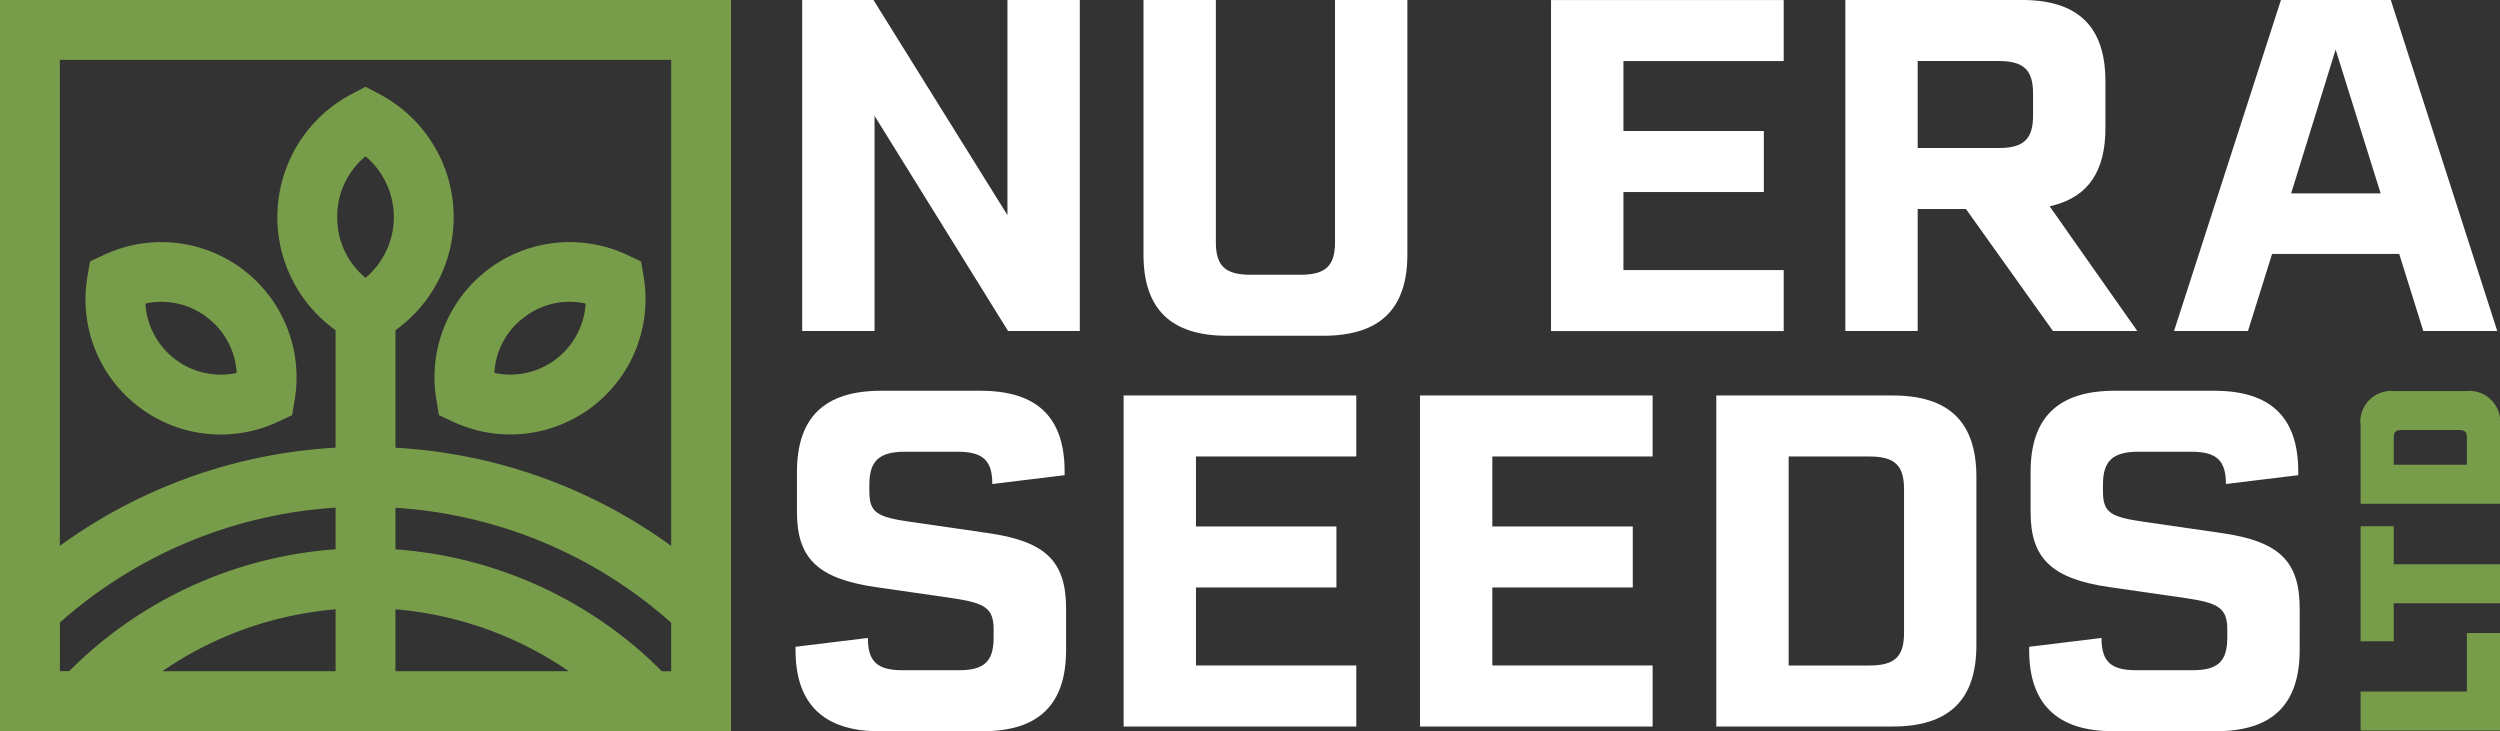 <svg id="Group_1" data-name="Group 1" xmlns="http://www.w3.org/2000/svg" width="210.45" height="61.556" viewBox="0 0 210.45 61.556">
  <rect x="0" y="0" width="210.45" height="61.556" fill="#333333" stroke="none"/>
  <path id="Path_1" data-name="Path 1" d="M459.83,483.327V455.461H453.74v18.111l-11.278-18.111h-6v27.865h6.091V465.213l11.239,18.114Z" transform="translate(-368.933 -455.461)" fill="#fff"/>
  <path id="Path_2" data-name="Path 2" d="M522.417,483.725H530.5c4.768,0,7.086-2.24,7.086-6.847V455.461h-6.091v20.381c0,2-.788,2.747-2.906,2.747h-4.22c-2.118,0-2.906-.744-2.906-2.747V455.461h-6.091v21.416C515.371,481.485,517.676,483.725,522.417,483.725Z" transform="translate(-419.113 -455.461)" fill="#fff"/>
  <path id="Path_3" data-name="Path 3" d="M629.192,460.6v-5.135H609.606v27.865h19.586v-5.135H615.7v-6.568H627.52v-5.136H615.7V460.6Z" transform="translate(-479.04 -455.461)" fill="#fff"/>
  <path id="Path_4" data-name="Path 4" d="M687.879,473.157l7.254,10.17h7.1l-7.378-10.494.332-.087c2.934-.771,4.36-2.9,4.36-6.5v-3.941c0-4.607-2.3-6.847-7.046-6.847H677.653v27.866h6.091v-10.27h4.066Zm-4.135-12.56h6.807c2.118,0,2.906.744,2.906,2.747v1.831c0,2-.787,2.747-2.906,2.747h-6.807Z" transform="translate(-522.313 -455.461)" fill="#fff"/>
  <path id="Path_5" data-name="Path 5" d="M772.607,476.838l.054.167,1.977,6.322h6.225L771.9,455.461h-9.247l-9,27.866h6.223l2.03-6.488Zm-9-5.405,3.65-11.8,3.789,12.108h-7.537Z" transform="translate(-570.643 -455.461)" fill="#fff"/>
  <path id="Path_6" data-name="Path 6" d="M441.978,574.475h8.678c4.742,0,7.046-2.24,7.046-6.847v-3.463c0-4.007-1.717-5.674-6.562-6.372l-6.609-.955c-2.708-.4-3.389-.739-3.389-2.545v-.6c0-1.976.837-2.746,2.985-2.746h4.458c2.119,0,2.906.734,2.906,2.707v.009l6.088-.743c0-.058,0-.147,0-.3,0-4.581-2.318-6.807-7.086-6.807h-8.36c-4.768,0-7.086,2.24-7.086,6.847v3.384c0,3.888,1.79,5.594,6.6,6.292l6.607.955c2.554.393,3.349.8,3.349,2.585v.716c0,2-.788,2.746-2.905,2.746h-4.777c-2.118,0-2.905-.734-2.905-2.707v-.009l-6.089.743c0,.067,0,.167,0,.3C434.932,572.184,437.3,574.475,441.978,574.475Z" transform="translate(-367.959 -512.919)" fill="#fff"/>
  <path id="Path_7" data-name="Path 7" d="M530.364,552.041v-5.136H510.778v27.866h19.586v-5.136H516.869v-6.568h11.823v-5.136H516.869v-5.891Z" transform="translate(-416.192 -513.614)" fill="#fff"/>
  <path id="Path_8" data-name="Path 8" d="M598.884,552.041v-5.136H579.3v27.866h19.585v-5.136H585.39v-6.568h11.823v-5.136H585.39v-5.891Z" transform="translate(-459.766 -513.614)" fill="#fff"/>
  <path id="Path_9" data-name="Path 9" d="M662.668,546.906H647.82v27.866h14.848c4.741,0,7.046-2.24,7.046-6.847V553.753C669.714,549.146,667.41,546.906,662.668,546.906Zm.955,19.984c0,2-.787,2.746-2.906,2.746h-6.807V552.042h6.807c2.118,0,2.906.745,2.906,2.747Z" transform="translate(-503.341 -513.614)" fill="#fff"/>
  <path id="Path_10" data-name="Path 10" d="M742.936,564.164c0-4.007-1.717-5.674-6.562-6.372l-6.609-.955c-2.708-.4-3.389-.739-3.389-2.545v-.6c0-1.976.837-2.746,2.985-2.746h4.459c2.118,0,2.906.734,2.906,2.707v.009l6.088-.742c0-.058,0-.147,0-.3,0-4.581-2.318-6.807-7.085-6.807h-8.36c-4.768,0-7.085,2.24-7.085,6.847v3.384c0,3.888,1.789,5.594,6.6,6.292l6.608.955c2.554.393,3.349.8,3.349,2.585v.716c0,2-.787,2.746-2.906,2.746h-4.777c-2.119,0-2.906-.734-2.906-2.707v-.009l-6.089.743c0,.07,0,.173,0,.3,0,4.517,2.371,6.807,7.047,6.807h8.678c4.742,0,7.046-2.24,7.046-6.847Z" transform="translate(-549.348 -512.919)" fill="#fff"/>
  <g id="Group_1-2" data-name="Group 1" transform="translate(198.715 32.922)">
    <path id="Path_11" data-name="Path 11" d="M805.736,606.762h-8.945v3.282h11.736v-8.206h-2.791Z" transform="translate(-796.791 -581.469)" fill="#789d4a"/>
    <path id="Path_12" data-name="Path 12" d="M799.581,577.137h-2.79v9.684h2.79v-3.2h8.945v-3.282h-8.945Z" transform="translate(-796.791 -565.761)" fill="#789d4a"/>
    <path id="Path_13" data-name="Path 13" d="M805.638,545.89H799.68a2.607,2.607,0,0,0-2.889,2.938v6.549h11.735v-6.549A2.606,2.606,0,0,0,805.638,545.89Zm.1,6.2h-6.155v-2.266c0-.492.164-.656.64-.656H805.1c.476,0,.64.164.64.656Z" transform="translate(-796.791 -545.89)" fill="#789d4a"/>
  </g>
  <g id="Group_2" data-name="Group 2">
    <path id="Path_14" data-name="Path 14" d="M250.975,455.461V517h61.539V455.461Zm56.5,5.039v40.917c-.4-.291-.8-.578-1.211-.854a43.578,43.578,0,0,0-22-7.412v-9.894a11.7,11.7,0,0,0-1.346-19.873l-1.174-.619-1.174.618a11.7,11.7,0,0,0-1.346,19.873v9.89a43.627,43.627,0,0,0-23.211,8.266V460.5Zm-51.46,51.46v-4.092a38.633,38.633,0,0,1,23.211-9.674V501.7a35.216,35.216,0,0,0-20.385,8.364c-.7.6-1.383,1.236-2.038,1.893Zm23.347-38.225a6.542,6.542,0,0,1,2.383-5.113,6.678,6.678,0,0,1,0,10.227A6.542,6.542,0,0,1,279.362,473.736Zm-.137,33.017v5.208h-14.58A30.2,30.2,0,0,1,279.225,506.753Zm5.039,0a30.265,30.265,0,0,1,14.592,5.209H284.264Zm19.888,2.9a35.277,35.277,0,0,0-19.888-7.947v-3.5a38.56,38.56,0,0,1,19.178,6.541,39.1,39.1,0,0,1,4.032,3.136v4.085h-.789C305.878,511.151,305.033,510.376,304.152,509.649Z" transform="translate(-250.975 -455.461)" fill="#789d4a"/>
    <path id="Path_15" data-name="Path 15" d="M275.233,525.3a11.354,11.354,0,0,0,11.7,1.257l1.2-.56.218-1.309a11.382,11.382,0,0,0-16.033-12.192l-1.2.56-.219,1.309A11.353,11.353,0,0,0,275.233,525.3Zm5.73-7.535a6.232,6.232,0,0,1,2.5,4.682,6.362,6.362,0,0,1-7.68-5.839A6.237,6.237,0,0,1,280.963,517.764Z" transform="translate(-263.543 -491.05)" fill="#789d4a"/>
    <path id="Path_16" data-name="Path 16" d="M351.593,524.687l.218,1.309,1.2.56a11.382,11.382,0,0,0,16.034-12.192l-.219-1.309-1.2-.56a11.382,11.382,0,0,0-16.034,12.192Zm7.388-6.924a6.237,6.237,0,0,1,5.179-1.158,6.363,6.363,0,0,1-7.68,5.839A6.232,6.232,0,0,1,358.981,517.764Z" transform="translate(-314.861 -491.05)" fill="#789d4a"/>
  </g>
</svg>
